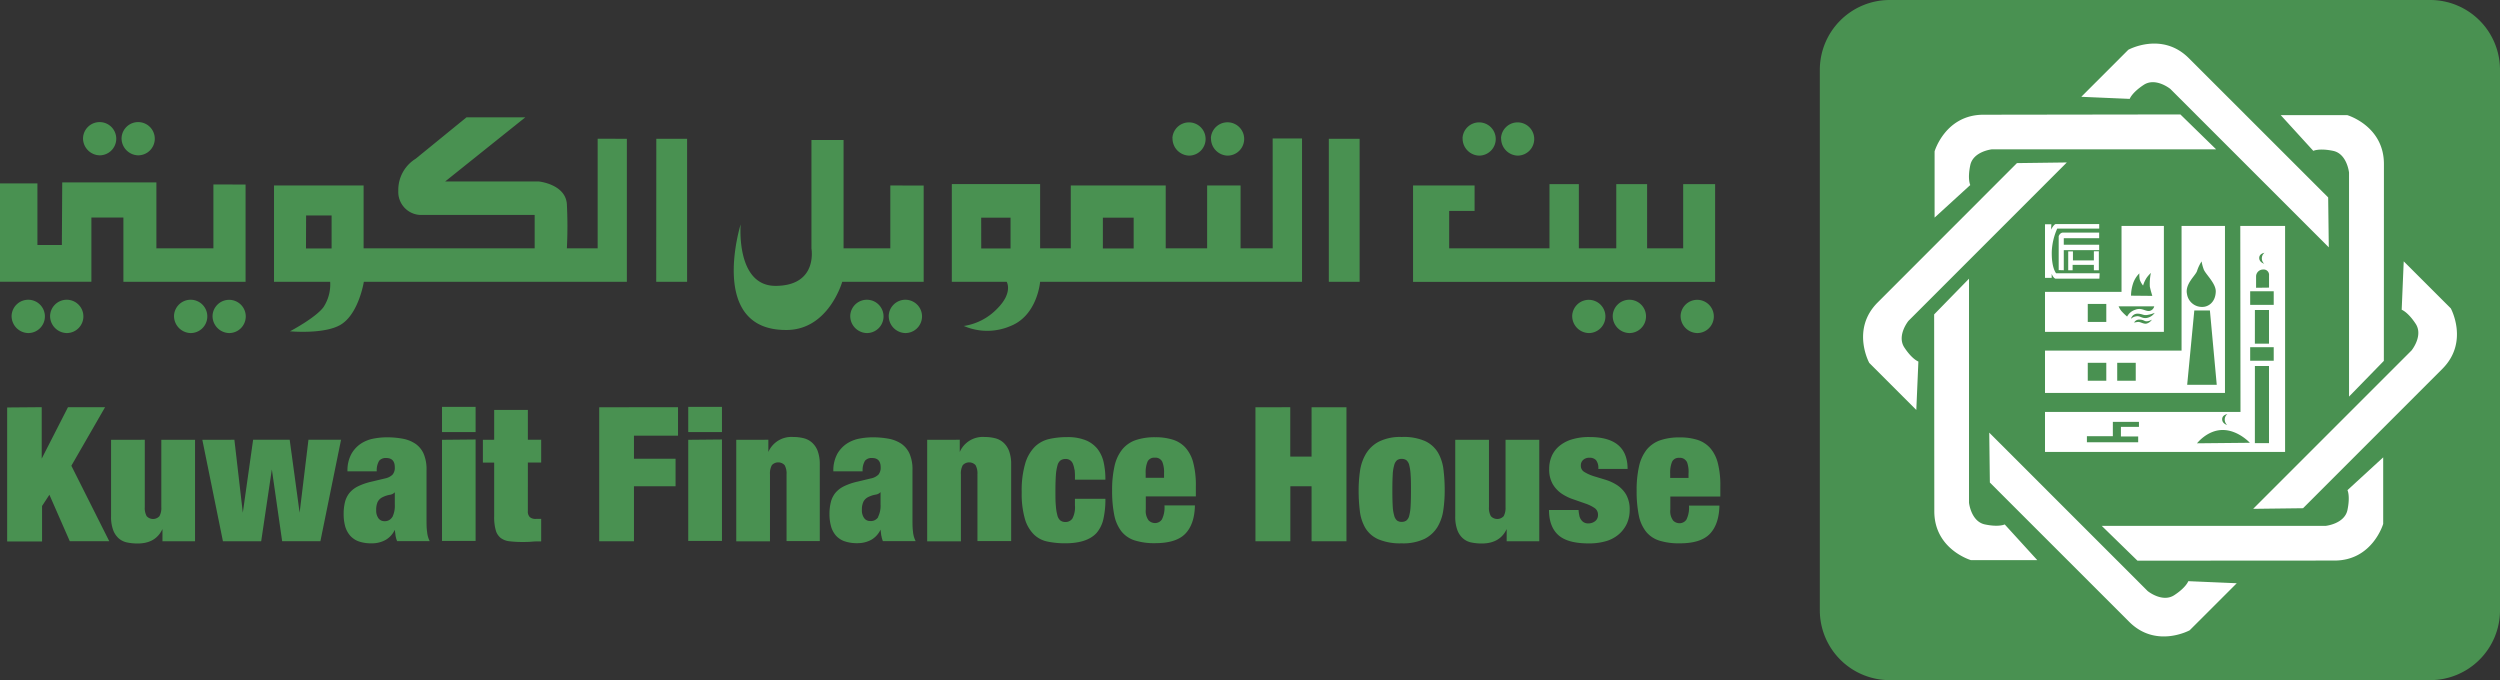 <svg id="Layer_1" data-name="Layer 1" xmlns="http://www.w3.org/2000/svg" viewBox="0 0 613.85 166.98"><rect x="0" y="0" width="613.85" height="166.98" fill="#333333" stroke="none"/><defs><style>.cls-1,.cls-3{fill:#499151;}.cls-2{fill:#fff;}.cls-2,.cls-3{fill-rule:evenodd;}</style></defs><title>kfh-seeklogo</title><path class="cls-1" d="M464,0H596.7a17.15,17.15,0,0,1,17.15,17.15V149.83A17.16,17.16,0,0,1,596.69,167H464a17.16,17.16,0,0,1-17.16-17.16V17.16A17.16,17.16,0,0,1,464,0Z"/><path class="cls-2" d="M669.89,277.59s-1.29.18-1.29,1.27,1.23,1.42,1.23,1.42a1.76,1.76,0,0,1-.58-1.48A1.71,1.71,0,0,1,669.89,277.59Zm-2.06,8.59v-2.9a1.72,1.72,0,0,1,1.73-1.58,1.31,1.31,0,0,1,1.45,1.44v3Zm-1.45,14.59h5.78v3.32h-5.78Zm0-13.73h5.78v3.33h-5.78Zm1.16,4.59H671v8.27h-3.47Zm0,13.76H671v18.93h-3.47Zm-41.25,17.24h6.37V319.1h6.41v1.23h-4.43v2.36h4.24v1.42H626.29Zm34.5-5.44s-1.29.17-1.29,1.27,1.22,1.41,1.22,1.41a1.77,1.77,0,0,1-.58-1.48A1.69,1.69,0,0,1,660.79,317.19Zm-7.46,7.18s2.51-3.27,6.3-3.27,6.67,3.14,6.67,3.14Zm1.33-33.49c1.43,0,3.19-1.13,3.27-3.75.06-2.09-2.64-4.38-3-5.58a10.8,10.8,0,0,1-.48-1.84,9.39,9.39,0,0,0-1.11,2.32c-.32,1.11-3,3.18-2.48,5.66A3.71,3.71,0,0,0,654.66,290.88Zm-2,.87h3.83L658.17,310h-7.26ZM633.73,304.6h4.55V309h-4.55Zm-7.23,0h4.55V309H626.5Zm0-14.45h4.55v4.41H626.5Zm11.38,4.59a1.35,1.35,0,0,1,1.34-.74c1.06,0,1.16.46,1.82.41a3,3,0,0,0,1.21-.41,2.25,2.25,0,0,1-1.42,1c-.8.05-1.41-.48-2-.43A5.48,5.48,0,0,0,637.88,294.74Zm-.76-.94a1.62,1.62,0,0,1,1.54-1.26c1.27,0,1.47.51,2.53.3a9,9,0,0,0,1.75-.5,3.09,3.09,0,0,1-2,1.26c-1.21.15-1.59-.61-2.58-.4A2.17,2.17,0,0,0,637.12,293.8Zm0-5.68a10.08,10.08,0,0,1,.46-2.86,6.31,6.31,0,0,1,1.59-2.62,6.74,6.74,0,0,0,.1,1.56,5,5,0,0,0,.81,1.44,7.51,7.51,0,0,1,.86-1.89,8.3,8.3,0,0,1,1.06-1.22,13.13,13.13,0,0,0-.26,3.37c.21,1,.61,2.27.61,2.27Zm-3,2.62h8.7a1.48,1.48,0,0,1-1.23,1.14c-1,.1-1.89-.91-3.43-.3a3.38,3.38,0,0,0-2,1.67,13.93,13.93,0,0,1-1.41-1.37A5.34,5.34,0,0,1,634.07,290.74ZM621.7,277.25h1.16v2.21H628v-2.24h1.22v4.66H628v-1.33h-5.22v1.33H621.7Zm-2.34,4.59v-8.33s.3-.88,1.07-.88h8.87V274h-8.69v1.62h8.69v1.32h-8.69v4.94ZM616,270.59h1.56l-.07,1.31s.69-1.37,1.19-1.37h10.63v1.12H619a15.32,15.32,0,0,0-1.33,5.49c-.13,4.16,1.06,5.48,1.06,5.48h10.69l-.07,1.33H618.57s-.53-.14-.93-1.2v1H616Zm29.19.41v26H616v-9.82h18.79V271Zm15,0v41H616v-10.4h33.53V271Zm3.76,0h11v55.49H616v-9.83h48Zm-25.25,82.19-8.77-8.55h55s4.63-.48,5.34-3.91,0-4.86,0-4.86l8.77-8.05v16.34s-2.63,9-11.95,9Zm40.66-12.88-12.25.15,38.9-38.9s2.93-3.61,1-6.54-3.43-3.44-3.43-3.44l.5-11.89,11.56,11.55s4.52,8.26-2.07,14.85ZM685.53,264l.15,12.25-38.9-38.89s-3.61-2.93-6.54-1-3.44,3.44-3.44,3.44l-11.89-.51,11.55-11.55s8.25-4.53,14.85,2.06Zm13.67,40.13-8.55,8.77v-55s-.48-4.63-3.91-5.34-4.86,0-4.86,0l-8-8.77h16.34s9,2.63,9,12ZM602.46,334l-.15-12.25,38.9,38.9s3.6,2.93,6.54,1,3.43-3.43,3.43-3.43l11.9.51-11.56,11.55s-8.25,4.52-14.84-2.07Zm-13.68-41.28,8.56-8.77v55s.48,4.62,3.91,5.34,4.86,0,4.86,0l8,8.77H597.82s-9-2.63-9-12Zm20.33-37.15,12.25-.16-38.89,38.9s-2.93,3.61-1,6.54,3.44,3.44,3.44,3.44l-.51,11.89-11.55-11.55s-4.53-8.25,2.06-14.84Zm40.13-11.95,8.77,8.56H603s-4.63.48-5.35,3.91,0,4.86,0,4.86l-8.76,8V252.69s2.63-9,12-9Z" transform="translate(-113.87 -215.52)"/><path class="cls-3" d="M468.26,340.78a11.05,11.05,0,0,1-1.45,4.17,7.9,7.9,0,0,1-3.19,2.9,12.24,12.24,0,0,1-5.59,1.08,13.77,13.77,0,0,1-5.74-1,7.07,7.07,0,0,1-3.17-2.76,10.75,10.75,0,0,1-1.35-4.15,40.65,40.65,0,0,1-.3-5.09,32.94,32.94,0,0,1,.34-4.79,11.33,11.33,0,0,1,1.45-4.19,8.08,8.08,0,0,1,3.2-3,11.64,11.64,0,0,1,5.57-1.13,13.08,13.08,0,0,1,5.75,1,7.26,7.26,0,0,1,3.17,2.83,10.85,10.85,0,0,1,1.35,4.17,40.53,40.53,0,0,1,.3,5.09A33,33,0,0,1,468.26,340.78Zm-12.42-1a9.81,9.81,0,0,0,.37,2.37,2.3,2.3,0,0,0,.7,1.19,1.9,1.9,0,0,0,1.12.32,2,2,0,0,0,1.15-.32,2.18,2.18,0,0,0,.71-1.19,11.19,11.19,0,0,0,.34-2.37c.06-1,.09-2.27.09-3.83s0-2.85-.09-3.86a11.2,11.2,0,0,0-.34-2.38,2.21,2.21,0,0,0-.71-1.2,2,2,0,0,0-1.15-.32,1.9,1.9,0,0,0-1.12.32,2.34,2.34,0,0,0-.7,1.2,9.82,9.82,0,0,0-.37,2.38c-.06,1-.09,2.3-.09,3.86S455.78,338.83,455.84,339.82Zm-60.63.82a3.82,3.82,0,0,0,.69,2.69,2.19,2.19,0,0,0,1.55.66,2,2,0,0,0,1.72-.9,6.59,6.59,0,0,0,.62-3.43h7.48c-.06,3.07-.85,5.38-2.35,6.94s-4,2.33-7.41,2.33a16,16,0,0,1-5-.67,6.8,6.8,0,0,1-3.27-2.21,9.53,9.53,0,0,1-1.77-4,29.67,29.67,0,0,1-.53-6,26.27,26.27,0,0,1,.6-6.08,10,10,0,0,1,1.89-4.06,7.38,7.38,0,0,1,3.28-2.28,14.56,14.56,0,0,1,4.81-.71,14.18,14.18,0,0,1,4.34.6,7.07,7.07,0,0,1,3.13,2,8.94,8.94,0,0,1,1.88,3.69,21.79,21.79,0,0,1,.63,5.7v2.53H395.21Zm4-11.78a1.85,1.85,0,0,0-1.8-.92,1.8,1.8,0,0,0-1.75.92,6.66,6.66,0,0,0-.48,2.91v1.11h4.51v-1.11A6.81,6.81,0,0,0,399.24,328.86Zm-68.95,18.22-.18-1.47a5.62,5.62,0,0,1-2.27,2.49,7,7,0,0,1-3.42.83,9.36,9.36,0,0,1-3.19-.48A5.15,5.15,0,0,1,319.1,347a5.87,5.87,0,0,1-1.19-2.3,11,11,0,0,1-.37-2.95,11.82,11.82,0,0,1,.35-3,5.79,5.79,0,0,1,1.12-2.23,6.31,6.31,0,0,1,2.11-1.61,15.07,15.07,0,0,1,3.3-1.13l3.26-.78a3.71,3.71,0,0,0,1.88-.94,2.65,2.65,0,0,0,.55-1.78c0-1.53-.7-2.3-2.1-2.3a2.12,2.12,0,0,0-1.74.66,4.48,4.48,0,0,0-.59,2.61h-7.19a8.54,8.54,0,0,1,1-4.34,7.46,7.46,0,0,1,2.4-2.52,8.59,8.59,0,0,1,3.08-1.19,17.5,17.5,0,0,1,3.09-.3,21.4,21.4,0,0,1,4,.34,8.35,8.35,0,0,1,3.14,1.25,5.85,5.85,0,0,1,2,2.44,9.48,9.48,0,0,1,.72,4V343c0,1.17,0,2.2.13,3.09a6.21,6.21,0,0,0,.65,2.3h-8.05A6.71,6.71,0,0,1,330.29,347.08Zm-.78-4.61a6.18,6.18,0,0,0,.6-3.08v-3a2,2,0,0,1-1.22.62,6.5,6.5,0,0,0-1.67.53,2.64,2.64,0,0,0-1.32,1.22,4.52,4.52,0,0,0-.37,2,3.21,3.21,0,0,0,.55,2,1.73,1.73,0,0,0,1.46.73A2.09,2.09,0,0,0,329.51,342.47Zm-38.34-19v24.91h-8.28V323.51Zm0-8v6.18h-8.28v-6.18Zm-60.49,8v24.91H222.4V323.51Zm0-8v6.18H222.4v-6.18Zm171.09-66a4.08,4.08,0,1,1,4.08,4.3A4.2,4.2,0,0,1,401.77,249.49Zm9.45,0a4.09,4.09,0,1,1,4.08,4.3A4.19,4.19,0,0,1,411.22,249.49Zm61.79,0a4.08,4.08,0,1,1,4.07,4.3A4.19,4.19,0,0,1,473,249.49Zm9.45,0a4.08,4.08,0,1,1,4.08,4.3A4.19,4.19,0,0,1,482.46,249.49ZM526.53,293a4.08,4.08,0,1,1,4.06,4.3A4.18,4.18,0,0,1,526.53,293Zm-26.62,0a4.08,4.08,0,1,1,4.08,4.3A4.18,4.18,0,0,1,499.91,293Zm9.95,0a4.09,4.09,0,1,1,4.08,4.3A4.18,4.18,0,0,1,509.86,293Zm-187.22,0a4.09,4.09,0,1,1,4.07,4.3A4.18,4.18,0,0,1,322.64,293Zm9.45,0a4.09,4.09,0,1,1,4.08,4.3A4.19,4.19,0,0,1,332.09,293ZM156.6,293a4.09,4.09,0,1,1,4.08,4.3A4.19,4.19,0,0,1,156.6,293Zm9.46,0a4.08,4.08,0,1,1,4.08,4.3A4.18,4.18,0,0,1,166.06,293Zm-31.8-43.63a4.08,4.08,0,1,1,4.08,4.29A4.18,4.18,0,0,1,134.26,249.35Zm9.46,0a4.08,4.08,0,1,1,4.07,4.29A4.18,4.18,0,0,1,143.72,249.35Zm-27,43.63a4.09,4.09,0,1,1,4.08,4.3A4.18,4.18,0,0,1,116.72,293Zm9.45,0a4.09,4.09,0,1,1,4.08,4.3A4.19,4.19,0,0,1,126.17,293Zm48-32.17v23.88h-30V268.94h-7.86v15.75H113.87V260.55h9.19v15.12h6l.09-15.36,23.12,0V276.5h14V260.81Zm14.86,7.6h6.26v8.09H189Zm78.76-18.83v35.11H203.21s-1.25,7.85-5.66,10.52c-4,2.43-12.48,1.64-12.48,1.64s6.23-3.27,8.21-5.91a10.15,10.15,0,0,0,1.66-6.25H181.15V261.06h22V276.5h42v-8.21H216.92a5.64,5.64,0,0,1-5.25-5.91,9,9,0,0,1,4.26-7.88l12.48-10.17h14.44l-19.68,15.75h23s6.56.65,6.89,5.57a108.46,108.46,0,0,1,0,10.85h7.56V249.58Zm7.23,0h7.56v35.11H275Zm65.65,11.48v23.63h-20s-3.29,11.66-13.46,11.83c-19.69.33-11.48-25.94-11.48-25.94s-1.25,15.07,8.52,15.11c10.53,0,8.86-9.19,8.86-9.19V249.9H321v26.6h11.48V261.06Zm44,7.88h7.56v7.56h-7.56Zm-29.88,0H362v7.56H354.8Zm71.57-19.45h7.21v35.2H369.26s-.65,8.23-7.24,10.85a14.46,14.46,0,0,1-11.49,0,14.31,14.31,0,0,0,8.21-4.27c3.94-3.95,2.31-6.58,2.31-6.58H347.58v-24h21.68V276.5h7.53V261.06H400.1V276.5h10.17V261.06h8.21V276.5h7.89Zm13.79.09h7.56v35.11h-7.56ZM535,260.73v24H460.83V261.06h15.11v6.25H469.7v9.19h24.63V260.73h7.21V276.5h9.19V260.73h7.57V276.5h8.86V260.73Zm-7,68.13a1.85,1.85,0,0,0-1.8-.92,1.8,1.8,0,0,0-1.75.92,6.66,6.66,0,0,0-.48,2.91v1.11h4.5v-1.11A6.68,6.68,0,0,0,528.05,328.86Zm-4,11.78a3.82,3.82,0,0,0,.69,2.69,2.16,2.16,0,0,0,1.55.66,2,2,0,0,0,1.72-.9,6.59,6.59,0,0,0,.62-3.43h7.48q-.11,4.6-2.35,6.94t-7.41,2.33a16,16,0,0,1-5-.67,6.8,6.8,0,0,1-3.27-2.21,9.41,9.41,0,0,1-1.77-4,29.67,29.67,0,0,1-.53-6,26.27,26.27,0,0,1,.6-6.08,10.13,10.13,0,0,1,1.88-4.06,7.47,7.47,0,0,1,3.29-2.28,14.52,14.52,0,0,1,4.81-.71,14.18,14.18,0,0,1,4.34.6,7.13,7.13,0,0,1,3.13,2,8.94,8.94,0,0,1,1.88,3.69,21.83,21.83,0,0,1,.62,5.7v2.53H524Zm-22.35,1.46a2.66,2.66,0,0,0,.46,1.06,2,2,0,0,0,1.75.88,2.68,2.68,0,0,0,1.67-.55,1.86,1.86,0,0,0,.71-1.57,1.93,1.93,0,0,0-.89-1.7,9.86,9.86,0,0,0-2.23-1.07l-2.87-1a12.06,12.06,0,0,1-2.87-1.38,7.4,7.4,0,0,1-2.22-2.33,7.16,7.16,0,0,1-.9-3.81,7.75,7.75,0,0,1,.6-3.07,6.7,6.7,0,0,1,1.82-2.47,8.63,8.63,0,0,1,3.08-1.66,14.45,14.45,0,0,1,4.4-.6q9.35,0,9.35,7.84h-7.19a3.12,3.12,0,0,0-.57-2.18,2.16,2.16,0,0,0-1.62-.58,2.2,2.2,0,0,0-1.5.51,1.76,1.76,0,0,0-.6,1.42,1.72,1.72,0,0,0,.9,1.59,10.34,10.34,0,0,0,2.22,1l2.87.87a11.51,11.51,0,0,1,2.87,1.31,7.22,7.22,0,0,1,2.23,2.3,7.34,7.34,0,0,1,.9,3.85,8,8,0,0,1-.7,3.36,7.72,7.72,0,0,1-2,2.62,8.3,8.3,0,0,1-3.13,1.66,14.83,14.83,0,0,1-4.22.55q-5.21,0-7.48-2.06t-2.28-6.15h7.26A6.74,6.74,0,0,0,501.67,342.1Zm-22.18-18.59V340a4.16,4.16,0,0,0,.47,2.26,2.13,2.13,0,0,0,3.14,0,4.27,4.27,0,0,0,.46-2.26V323.51h8.28v24.91h-8v-3c-1.11,2.37-3.13,3.55-6.11,3.55a12.88,12.88,0,0,1-2.57-.25,4.51,4.51,0,0,1-2.05-1,5,5,0,0,1-1.39-2.07,9.39,9.39,0,0,1-.51-3.29V323.51Zm-48.79-8v12.13h5.23V315.52h8.57v32.9h-8.57V334.91H430.7v13.51h-8.57v-32.9Zm-53,15.31a5.85,5.85,0,0,0-.42-1.54,1.84,1.84,0,0,0-1.82-1.06,2,2,0,0,0-1.17.35,2.24,2.24,0,0,0-.75,1.24,11.73,11.73,0,0,0-.39,2.38c-.07,1-.11,2.26-.11,3.79s0,2.79.11,3.79a11.38,11.38,0,0,0,.39,2.36,2.29,2.29,0,0,0,.75,1.22,2,2,0,0,0,1.17.34,2,2,0,0,0,1.76-.87,6,6,0,0,0,.61-3.23V338h7.48a21.85,21.85,0,0,1-.5,5,7.87,7.87,0,0,1-1.7,3.42c-1.57,1.67-4.11,2.5-7.64,2.5a21,21,0,0,1-4.36-.42,6.63,6.63,0,0,1-3.38-1.77,8.91,8.91,0,0,1-2.19-3.82,22.22,22.22,0,0,1-.78-6.52,23.51,23.51,0,0,1,.87-7.09,9.79,9.79,0,0,1,2.37-4.1,7.43,7.43,0,0,1,3.52-1.89,19.47,19.47,0,0,1,4.37-.46,11.82,11.82,0,0,1,4.57.76,7.15,7.15,0,0,1,2.9,2.13,8.32,8.32,0,0,1,1.52,3.29,19.19,19.19,0,0,1,.43,4.26h-7.48A18.35,18.35,0,0,0,377.73,330.83Zm-28.15-7.32v3a6.15,6.15,0,0,1,6.11-3.68,10.33,10.33,0,0,1,2.56.3,4.86,4.86,0,0,1,2.06,1.08,5.38,5.38,0,0,1,1.38,2.07,9.16,9.16,0,0,1,.51,3.32v18.79h-8.28V332a4.2,4.2,0,0,0-.46-2.26,2.13,2.13,0,0,0-3.14,0,4.2,4.2,0,0,0-.46,2.26v16.44h-8.28V323.51Zm-47,0v3a6.16,6.16,0,0,1,6.11-3.68,10.47,10.47,0,0,1,2.57.3,4.83,4.83,0,0,1,2.05,1.08,5.28,5.28,0,0,1,1.39,2.07,9.38,9.38,0,0,1,.51,3.32v18.79H307V332a4.18,4.18,0,0,0-.47-2.26,2.13,2.13,0,0,0-3.14,0,4.2,4.2,0,0,0-.46,2.26v16.44h-8.28V323.51Zm-22.18-8v7H269.53v5.66h10.22v6.75H269.53v13.51H261v-32.9Zm-45.14,8v-7.33h8.27v7.33h3.27v5.59h-3.27V341a1.93,1.93,0,0,0,.49,1.5,2.17,2.17,0,0,0,1.49.43h1.29v5.52c-.76,0-1.53,0-2.3.07s-1.5.08-2.21.08a26.74,26.74,0,0,1-3.22-.17,4.34,4.34,0,0,1-2.18-.8,3.62,3.62,0,0,1-1.24-1.91,11.61,11.61,0,0,1-.39-3.34V329.1h-2.77v-5.59Zm-63.79,0,2.07,17.91,2.53-17.91H185l2.44,17.91,2.17-17.91h8l-5.07,24.91h-9.39l-2.53-17.63L178,348.42h-9.39l-5.06-24.91Zm-22,0V340a4.17,4.17,0,0,0,.46,2.26,2.13,2.13,0,0,0,3.14,0,4.17,4.17,0,0,0,.46-2.26V323.51h8.28v24.91h-8v-3c-1.11,2.37-3.12,3.55-6.11,3.55a12.77,12.77,0,0,1-2.56-.25,4.55,4.55,0,0,1-2.06-1,5.09,5.09,0,0,1-1.38-2.07,9.17,9.17,0,0,1-.51-3.29V323.51Zm-25.31-8v12.63l6.45-12.63h9.11l-8.28,14.38,9.3,18.52H131L126,337l-1.8,2.76v8.71h-8.57v-32.9ZM211,347.08l-.19-1.47a5.62,5.62,0,0,1-2.27,2.49,6.93,6.93,0,0,1-3.42.83,9.26,9.26,0,0,1-3.18-.48,5.15,5.15,0,0,1-2.13-1.45,6,6,0,0,1-1.2-2.3,11.41,11.41,0,0,1-.36-2.95,11.85,11.85,0,0,1,.34-3,5.79,5.79,0,0,1,1.12-2.23,6.41,6.41,0,0,1,2.11-1.61,15.07,15.07,0,0,1,3.3-1.13l3.26-.78a3.67,3.67,0,0,0,1.88-.94,2.6,2.6,0,0,0,.55-1.78c0-1.53-.7-2.3-2.1-2.3a2.11,2.11,0,0,0-1.73.66,4.46,4.46,0,0,0-.6,2.61h-7.19a8.43,8.43,0,0,1,1-4.34,7.34,7.34,0,0,1,2.39-2.52,8.64,8.64,0,0,1,3.09-1.19,17.33,17.33,0,0,1,3.09-.3,21.4,21.4,0,0,1,4,.34,8.3,8.3,0,0,1,3.13,1.25,5.87,5.87,0,0,1,2,2.44,9.65,9.65,0,0,1,.71,4V343c0,1.17,0,2.2.14,3.09a6.21,6.21,0,0,0,.64,2.3h-8A6.09,6.09,0,0,1,211,347.08Zm-.78-4.61a6.31,6.31,0,0,0,.59-3.08v-3a2,2,0,0,1-1.21.62,6.38,6.38,0,0,0-1.67.53,2.67,2.67,0,0,0-1.33,1.22,4.68,4.68,0,0,0-.36,2,3.27,3.27,0,0,0,.54,2,1.75,1.75,0,0,0,1.47.73A2.1,2.1,0,0,0,210.19,342.47Z" transform="translate(-113.87 -215.52)"/></svg>